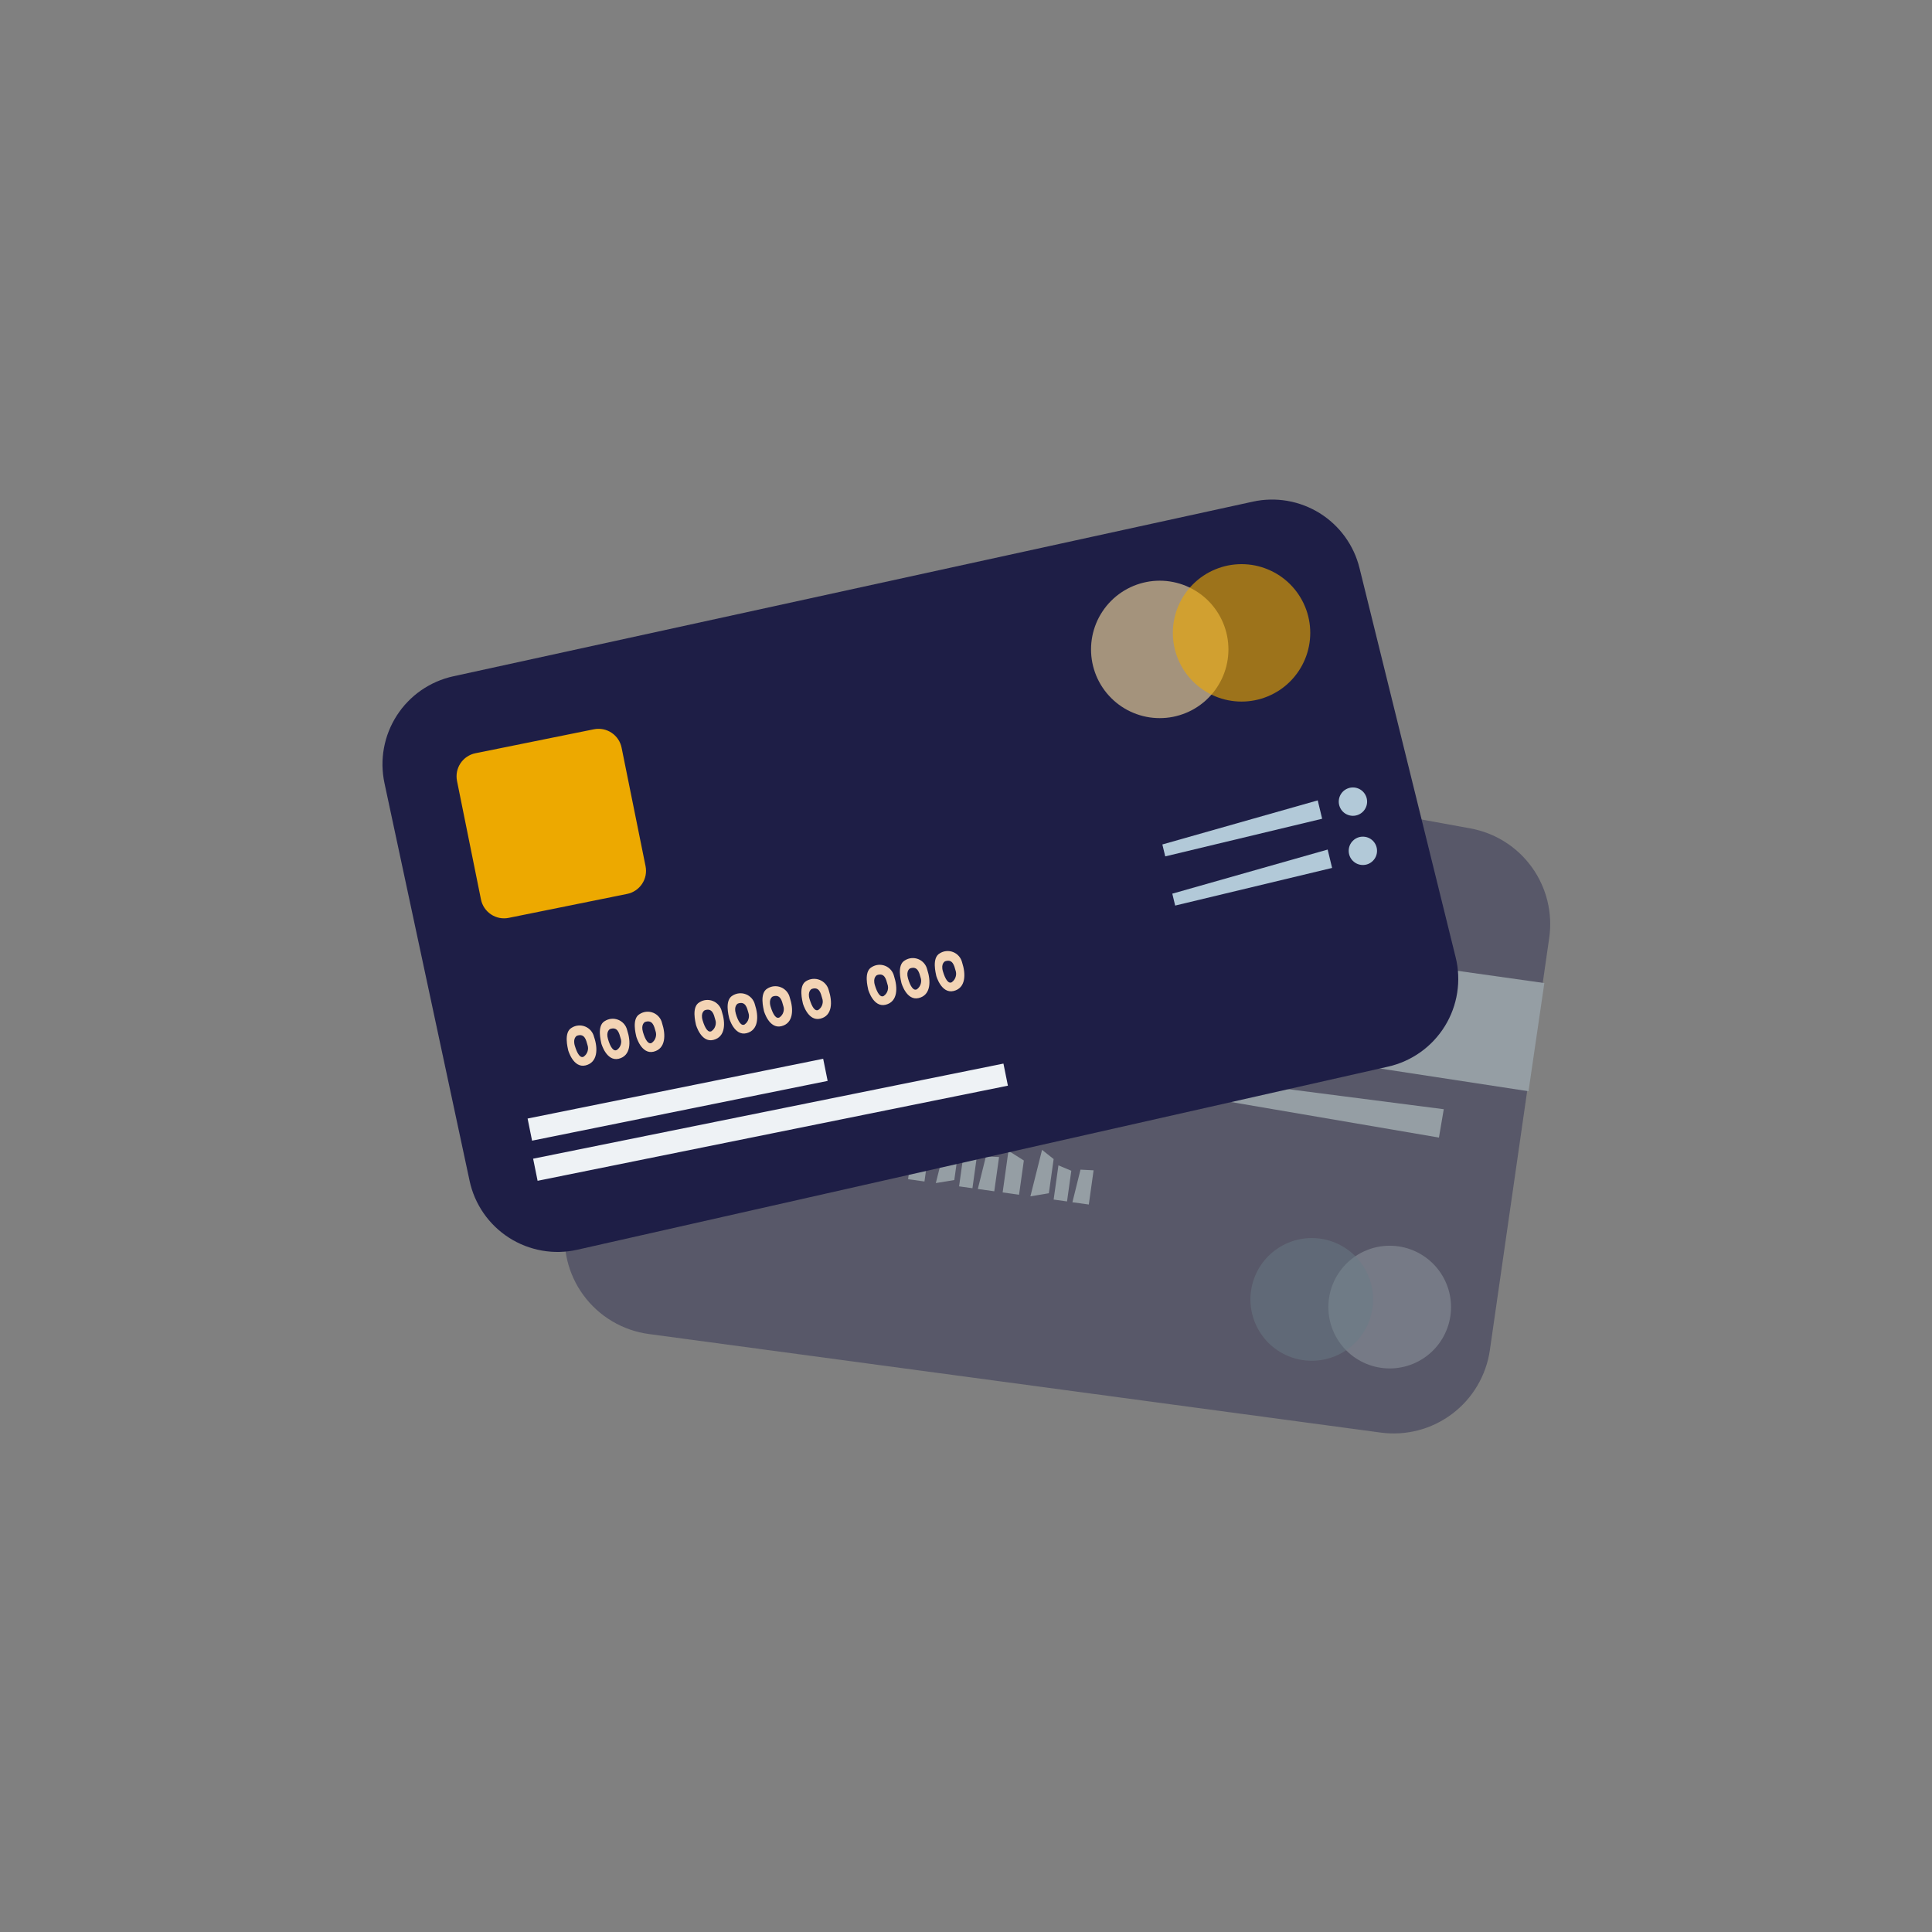 <?xml version="1.0" encoding="UTF-8"?>
<svg xmlns="http://www.w3.org/2000/svg" xmlns:xlink="http://www.w3.org/1999/xlink" width="500" zoomAndPan="magnify" viewBox="0 0 375 375" height="500" preserveAspectRatio="xMidYMid meet" version="1.0">
  <rect x="0" y="0" width="375" height="375" fill="#808080" stroke="none"/>
  <defs>
    <filter x="0%" y="0%" width="100%" height="100%" id="77bf7cfa85">
      <feColorMatrix values="0 0 0 0 1 0 0 0 0 1 0 0 0 0 1 0 0 0 1 0" color-interpolation-filters="sRGB"></feColorMatrix>
    </filter>
    <mask id="1e8364b4a4">
      <g filter="url(#77bf7cfa85)">
        <rect x="-37.5" width="450" fill="#000000" y="-37.5" height="450" fill-opacity="0.41"></rect>
      </g>
    </mask>
    <clipPath id="4bb25985ef">
      <path d="M 0.199 1 L 192 1 L 192 144.879 L 0.199 144.879 Z M 0.199 1 " clip-rule="nonzero"></path>
    </clipPath>
    <clipPath id="4236966bb5">
      <rect x="0" width="193" y="0" height="145"></rect>
    </clipPath>
  </defs>
  <g mask="url(#1e8364b4a4)">
    <g transform="matrix(1, 0, 0, 1, 109, 134)">
      <g clip-path="url(#4236966bb5)">
        <g clip-path="url(#4bb25985ef)">
          <path fill="#1e1e46" d="M 0.855 103.047 L 15.539 16.867 C 15.645 16.25 15.777 15.641 15.941 15.039 C 16.105 14.438 16.301 13.848 16.523 13.266 C 16.746 12.68 16.996 12.109 17.277 11.555 C 17.559 10.996 17.863 10.453 18.195 9.926 C 18.531 9.398 18.887 8.891 19.273 8.398 C 19.656 7.906 20.062 7.434 20.492 6.984 C 20.926 6.531 21.375 6.102 21.848 5.695 C 22.324 5.289 22.816 4.906 23.324 4.551 C 23.836 4.191 24.363 3.859 24.906 3.555 C 25.453 3.25 26.008 2.973 26.582 2.723 C 27.152 2.473 27.734 2.25 28.328 2.059 C 28.922 1.867 29.523 1.703 30.133 1.57 C 30.742 1.438 31.355 1.336 31.977 1.266 C 32.594 1.191 33.215 1.152 33.84 1.141 C 34.465 1.133 35.086 1.152 35.707 1.203 C 36.328 1.258 36.945 1.34 37.559 1.453 L 176.414 26.797 C 177.008 26.906 177.598 27.043 178.176 27.207 C 178.758 27.371 179.328 27.562 179.891 27.781 C 180.453 28 181 28.246 181.539 28.52 C 182.078 28.793 182.602 29.09 183.113 29.414 C 183.621 29.734 184.113 30.082 184.59 30.449 C 185.066 30.82 185.527 31.211 185.965 31.625 C 186.402 32.039 186.824 32.473 187.219 32.93 C 187.617 33.383 187.992 33.855 188.344 34.344 C 188.695 34.832 189.023 35.34 189.328 35.859 C 189.633 36.383 189.91 36.918 190.16 37.465 C 190.414 38.012 190.641 38.57 190.84 39.141 C 191.039 39.711 191.207 40.289 191.352 40.875 C 191.496 41.461 191.609 42.055 191.695 42.648 C 191.785 43.246 191.844 43.848 191.871 44.449 C 191.898 45.051 191.898 45.656 191.871 46.258 C 191.844 46.859 191.785 47.461 191.699 48.059 L 180.184 128.039 C 180.098 128.648 179.98 129.25 179.836 129.848 C 179.688 130.445 179.516 131.031 179.309 131.613 C 179.105 132.191 178.875 132.762 178.617 133.32 C 178.355 133.875 178.07 134.418 177.758 134.949 C 177.445 135.48 177.109 135.992 176.746 136.488 C 176.383 136.984 175.996 137.461 175.59 137.922 C 175.18 138.379 174.75 138.816 174.297 139.234 C 173.844 139.652 173.375 140.043 172.883 140.414 C 172.395 140.785 171.887 141.133 171.363 141.453 C 170.84 141.773 170.301 142.066 169.746 142.336 C 169.195 142.605 168.629 142.844 168.055 143.059 C 167.477 143.273 166.891 143.457 166.297 143.613 C 165.703 143.77 165.102 143.895 164.496 143.992 C 163.887 144.09 163.277 144.156 162.664 144.195 C 162.051 144.23 161.438 144.238 160.824 144.219 C 160.207 144.195 159.598 144.145 158.988 144.062 L 16.941 124.934 C 16.312 124.852 15.695 124.734 15.078 124.586 C 14.465 124.441 13.859 124.262 13.262 124.055 C 12.664 123.848 12.078 123.609 11.508 123.344 C 10.934 123.078 10.375 122.785 9.832 122.461 C 9.289 122.137 8.762 121.789 8.254 121.414 C 7.742 121.039 7.254 120.641 6.789 120.215 C 6.32 119.789 5.871 119.344 5.449 118.875 C 5.027 118.406 4.625 117.914 4.254 117.406 C 3.879 116.895 3.531 116.371 3.207 115.824 C 2.887 115.281 2.594 114.723 2.328 114.148 C 2.062 113.574 1.828 112.988 1.621 112.391 C 1.414 111.793 1.238 111.188 1.094 110.57 C 0.945 109.957 0.832 109.336 0.75 108.711 C 0.668 108.082 0.613 107.453 0.594 106.82 C 0.574 106.188 0.586 105.559 0.629 104.926 C 0.672 104.297 0.746 103.668 0.855 103.047 Z M 0.855 103.047 " fill-opacity="1" fill-rule="nonzero"></path>
        </g>
        <path fill="#b2c9d8" d="M 190.758 56.812 L 13.035 31.73 L 9.539 50.555 L 187.684 77.809 Z M 190.758 56.812 " fill-opacity="1" fill-rule="nonzero"></path>
        <path fill="#b2c9d8" d="M 172.645 119.703 C 172.645 120.488 172.57 121.262 172.418 122.027 C 172.266 122.797 172.039 123.539 171.738 124.262 C 171.441 124.984 171.074 125.672 170.641 126.32 C 170.207 126.973 169.711 127.574 169.16 128.125 C 168.605 128.68 168.004 129.172 167.355 129.605 C 166.703 130.039 166.02 130.406 165.297 130.707 C 164.574 131.008 163.828 131.23 163.062 131.383 C 162.297 131.539 161.523 131.613 160.742 131.613 C 159.957 131.613 159.184 131.539 158.418 131.383 C 157.652 131.23 156.906 131.008 156.184 130.707 C 155.461 130.406 154.777 130.039 154.125 129.605 C 153.477 129.172 152.875 128.68 152.32 128.125 C 151.77 127.574 151.273 126.973 150.84 126.32 C 150.406 125.672 150.039 124.984 149.742 124.262 C 149.441 123.539 149.215 122.797 149.062 122.027 C 148.91 121.262 148.836 120.488 148.836 119.703 C 148.836 118.922 148.91 118.148 149.062 117.383 C 149.215 116.613 149.441 115.871 149.742 115.148 C 150.039 114.426 150.406 113.738 150.84 113.09 C 151.273 112.438 151.77 111.836 152.32 111.285 C 152.875 110.73 153.477 110.238 154.125 109.805 C 154.777 109.367 155.461 109.004 156.184 108.703 C 156.906 108.402 157.652 108.176 158.418 108.023 C 159.184 107.871 159.957 107.797 160.742 107.797 C 161.523 107.797 162.297 107.871 163.062 108.023 C 163.828 108.176 164.574 108.402 165.297 108.703 C 166.02 109.004 166.703 109.367 167.355 109.805 C 168.004 110.238 168.605 110.73 169.16 111.285 C 169.711 111.836 170.207 112.438 170.641 113.09 C 171.074 113.738 171.441 114.426 171.738 115.148 C 172.039 115.871 172.266 116.613 172.418 117.383 C 172.57 118.148 172.645 118.922 172.645 119.703 Z M 172.645 119.703 " fill-opacity="0.49" fill-rule="nonzero"></path>
        <path fill="#49758e" d="M 157.52 118.215 C 157.52 119 157.441 119.773 157.289 120.539 C 157.137 121.305 156.91 122.051 156.613 122.773 C 156.312 123.496 155.945 124.184 155.512 124.832 C 155.078 125.484 154.586 126.086 154.031 126.637 C 153.48 127.191 152.879 127.684 152.227 128.117 C 151.578 128.551 150.891 128.918 150.168 129.219 C 149.445 129.52 148.703 129.742 147.938 129.895 C 147.168 130.047 146.395 130.125 145.613 130.125 C 144.832 130.125 144.059 130.047 143.289 129.895 C 142.523 129.742 141.781 129.52 141.059 129.219 C 140.336 128.918 139.648 128.551 139 128.117 C 138.348 127.684 137.746 127.191 137.195 126.637 C 136.641 126.086 136.148 125.484 135.715 124.832 C 135.281 124.184 134.914 123.496 134.613 122.773 C 134.316 122.051 134.09 121.305 133.938 120.539 C 133.785 119.773 133.707 119 133.707 118.215 C 133.707 117.434 133.785 116.66 133.938 115.895 C 134.09 115.125 134.316 114.383 134.613 113.66 C 134.914 112.938 135.281 112.25 135.715 111.602 C 136.148 110.949 136.641 110.348 137.195 109.797 C 137.746 109.242 138.348 108.75 139 108.316 C 139.648 107.879 140.336 107.512 141.059 107.215 C 141.781 106.914 142.523 106.688 143.289 106.535 C 144.059 106.383 144.832 106.309 145.613 106.309 C 146.395 106.309 147.168 106.383 147.938 106.535 C 148.703 106.688 149.445 106.914 150.168 107.215 C 150.891 107.512 151.578 107.879 152.227 108.316 C 152.879 108.75 153.48 109.242 154.031 109.797 C 154.586 110.348 155.078 110.949 155.512 111.602 C 155.945 112.25 156.312 112.938 156.613 113.66 C 156.91 114.383 157.137 115.125 157.289 115.895 C 157.441 116.66 157.52 117.434 157.52 118.215 Z M 157.52 118.215 " fill-opacity="0.49" fill-rule="nonzero"></path>
        <path fill="#b2c9d8" d="M 20.973 80.16 L 19.848 88.25 L 23.031 88.691 L 23.961 82.051 Z M 20.973 80.16 " fill-opacity="1" fill-rule="nonzero"></path>
        <path fill="#b2c9d8" d="M 34.957 83.824 L 33.391 90.141 L 36.57 90.59 L 37.5 83.941 Z M 34.957 83.824 " fill-opacity="1" fill-rule="nonzero"></path>
        <path fill="#b2c9d8" d="M 27.496 79.973 L 25.234 89.004 L 28.809 88.406 L 29.738 81.766 Z M 27.496 79.973 " fill-opacity="1" fill-rule="nonzero"></path>
        <path fill="#b2c9d8" d="M 30.668 82.988 L 29.738 89.629 L 32.332 89.992 L 33.164 84.027 Z M 30.668 82.988 " fill-opacity="1" fill-rule="nonzero"></path>
        <path fill="#b2c9d8" d="M 39.332 82.727 L 38.195 90.816 L 41.379 91.254 L 42.309 84.617 Z M 39.332 82.727 " fill-opacity="1" fill-rule="nonzero"></path>
        <path fill="#b2c9d8" d="M 53.305 86.387 L 51.746 92.715 L 54.93 93.156 L 55.859 86.516 Z M 53.305 86.387 " fill-opacity="1" fill-rule="nonzero"></path>
        <path fill="#b2c9d8" d="M 45.844 82.551 L 43.59 91.57 L 47.164 90.973 L 48.094 84.332 Z M 45.844 82.551 " fill-opacity="1" fill-rule="nonzero"></path>
        <path fill="#b2c9d8" d="M 49.027 85.555 L 48.094 92.195 L 50.691 92.566 L 51.523 86.605 Z M 49.027 85.555 " fill-opacity="1" fill-rule="nonzero"></path>
        <path fill="#b2c9d8" d="M 68.391 86.801 L 67.258 94.879 L 70.438 95.328 L 71.367 88.691 Z M 68.391 86.801 " fill-opacity="1" fill-rule="nonzero"></path>
        <path fill="#b2c9d8" d="M 82.363 90.461 L 80.797 96.777 L 83.988 97.23 L 84.918 90.578 Z M 82.363 90.461 " fill-opacity="1" fill-rule="nonzero"></path>
        <path fill="#b2c9d8" d="M 74.914 86.613 L 72.641 95.633 L 76.227 95.047 L 77.156 88.406 Z M 74.914 86.613 " fill-opacity="1" fill-rule="nonzero"></path>
        <path fill="#b2c9d8" d="M 78.086 89.629 L 77.156 96.27 L 79.75 96.633 L 80.582 90.668 Z M 78.086 89.629 " fill-opacity="1" fill-rule="nonzero"></path>
        <path fill="#b2c9d8" d="M 86.742 89.367 L 85.613 97.453 L 88.797 97.895 L 89.727 91.254 Z M 86.742 89.367 " fill-opacity="1" fill-rule="nonzero"></path>
        <path fill="#b2c9d8" d="M 100.723 93.027 L 99.156 99.355 L 102.336 99.797 L 103.266 93.156 Z M 100.723 93.027 " fill-opacity="1" fill-rule="nonzero"></path>
        <path fill="#b2c9d8" d="M 93.262 89.188 L 91 98.207 L 94.582 97.609 L 95.512 90.973 Z M 93.262 89.188 " fill-opacity="1" fill-rule="nonzero"></path>
        <path fill="#b2c9d8" d="M 96.441 92.195 L 95.512 98.836 L 98.109 99.199 L 98.941 93.242 Z M 96.441 92.195 " fill-opacity="1" fill-rule="nonzero"></path>
        <path fill="#b2c9d8" d="M 62.195 63.512 L 14.902 57.418 L 14.297 60.984 L 61.266 69.004 Z M 62.195 63.512 " fill-opacity="1" fill-rule="nonzero"></path>
        <path fill="#b2c9d8" d="M 171.234 81.297 L 123.938 75.203 L 123.328 78.77 L 170.297 86.801 Z M 171.234 81.297 " fill-opacity="1" fill-rule="nonzero"></path>
        <path fill="#b2c9d8" d="M 75.793 67.949 C 75.793 68.223 75.766 68.492 75.715 68.762 C 75.66 69.031 75.582 69.293 75.477 69.547 C 75.371 69.801 75.242 70.043 75.09 70.27 C 74.938 70.5 74.762 70.711 74.57 70.906 C 74.375 71.098 74.164 71.273 73.938 71.426 C 73.707 71.578 73.465 71.707 73.215 71.812 C 72.961 71.918 72.699 71.996 72.43 72.051 C 72.16 72.102 71.887 72.129 71.613 72.129 C 71.34 72.129 71.066 72.102 70.797 72.051 C 70.527 71.996 70.266 71.918 70.012 71.812 C 69.758 71.707 69.52 71.578 69.289 71.426 C 69.062 71.273 68.852 71.098 68.656 70.906 C 68.465 70.711 68.289 70.5 68.137 70.27 C 67.984 70.043 67.855 69.801 67.75 69.547 C 67.645 69.293 67.566 69.031 67.512 68.762 C 67.461 68.492 67.434 68.223 67.434 67.949 C 67.434 67.672 67.461 67.402 67.512 67.133 C 67.566 66.863 67.645 66.602 67.75 66.348 C 67.855 66.094 67.984 65.852 68.137 65.625 C 68.289 65.395 68.465 65.184 68.656 64.992 C 68.852 64.797 69.062 64.625 69.289 64.469 C 69.52 64.316 69.758 64.188 70.012 64.086 C 70.266 63.98 70.527 63.898 70.797 63.848 C 71.066 63.793 71.34 63.766 71.613 63.766 C 71.887 63.766 72.16 63.793 72.43 63.848 C 72.699 63.898 72.961 63.98 73.215 64.086 C 73.465 64.188 73.707 64.316 73.938 64.469 C 74.164 64.625 74.375 64.797 74.57 64.992 C 74.762 65.184 74.938 65.395 75.09 65.625 C 75.242 65.852 75.371 66.094 75.477 66.348 C 75.582 66.602 75.66 66.863 75.715 67.133 C 75.766 67.402 75.793 67.672 75.793 67.949 Z M 75.793 67.949 " fill-opacity="1" fill-rule="nonzero"></path>
      </g>
    </g>
  </g>
  <path fill="#1e1e46" d="M 74.625 152.004 L 91.145 229.184 C 91.266 229.746 91.41 230.301 91.586 230.852 C 91.762 231.402 91.965 231.941 92.191 232.469 C 92.422 232.996 92.676 233.516 92.957 234.02 C 93.234 234.52 93.539 235.012 93.867 235.484 C 94.195 235.957 94.547 236.414 94.918 236.852 C 95.293 237.293 95.688 237.711 96.102 238.109 C 96.516 238.512 96.949 238.891 97.402 239.246 C 97.855 239.605 98.324 239.938 98.809 240.246 C 99.293 240.559 99.793 240.844 100.309 241.105 C 100.82 241.367 101.348 241.602 101.883 241.812 C 102.422 242.02 102.965 242.203 103.523 242.355 C 104.078 242.512 104.637 242.641 105.207 242.738 C 105.773 242.836 106.344 242.91 106.918 242.953 C 107.492 242.996 108.07 243.008 108.645 242.996 C 109.219 242.98 109.793 242.938 110.367 242.867 C 110.938 242.797 111.504 242.695 112.066 242.57 L 269.445 207.031 C 270.012 206.902 270.57 206.746 271.117 206.562 C 271.668 206.379 272.207 206.168 272.734 205.93 C 273.266 205.695 273.781 205.43 274.281 205.141 C 274.785 204.855 275.27 204.539 275.742 204.203 C 276.215 203.867 276.668 203.508 277.102 203.125 C 277.539 202.742 277.953 202.34 278.348 201.918 C 278.742 201.492 279.117 201.051 279.469 200.59 C 279.82 200.129 280.148 199.652 280.453 199.16 C 280.758 198.668 281.035 198.16 281.289 197.637 C 281.543 197.117 281.77 196.586 281.969 196.043 C 282.172 195.496 282.344 194.945 282.488 194.383 C 282.633 193.824 282.754 193.258 282.84 192.684 C 282.93 192.113 282.992 191.535 283.023 190.957 C 283.055 190.379 283.059 189.801 283.031 189.223 C 283.008 188.641 282.953 188.066 282.871 187.492 C 282.789 186.918 282.676 186.352 282.535 185.789 L 263.875 110.242 C 263.742 109.699 263.578 109.16 263.391 108.629 C 263.207 108.098 262.992 107.578 262.758 107.07 C 262.52 106.559 262.258 106.062 261.973 105.578 C 261.688 105.094 261.379 104.625 261.051 104.168 C 260.719 103.715 260.367 103.277 259.996 102.855 C 259.621 102.434 259.23 102.031 258.816 101.648 C 258.406 101.266 257.977 100.902 257.531 100.562 C 257.086 100.219 256.621 99.902 256.145 99.602 C 255.668 99.305 255.176 99.031 254.676 98.785 C 254.172 98.535 253.656 98.309 253.129 98.109 C 252.605 97.91 252.07 97.734 251.527 97.586 C 250.988 97.438 250.438 97.316 249.883 97.219 C 249.332 97.125 248.773 97.055 248.211 97.012 C 247.652 96.973 247.09 96.957 246.527 96.969 C 245.969 96.98 245.406 97.02 244.848 97.086 C 244.289 97.152 243.738 97.246 243.188 97.367 L 87.98 131.27 C 87.422 131.391 86.875 131.539 86.328 131.715 C 85.785 131.891 85.254 132.094 84.73 132.32 C 84.207 132.551 83.695 132.801 83.199 133.082 C 82.699 133.359 82.215 133.66 81.746 133.984 C 81.277 134.312 80.824 134.66 80.391 135.027 C 79.957 135.398 79.539 135.789 79.145 136.199 C 78.746 136.609 78.371 137.039 78.016 137.484 C 77.664 137.934 77.332 138.398 77.023 138.875 C 76.711 139.355 76.43 139.852 76.168 140.359 C 75.906 140.867 75.672 141.387 75.461 141.918 C 75.25 142.445 75.066 142.988 74.91 143.535 C 74.754 144.086 74.625 144.641 74.523 145.203 C 74.418 145.762 74.344 146.328 74.297 146.898 C 74.25 147.465 74.23 148.035 74.238 148.605 C 74.25 149.176 74.285 149.746 74.352 150.312 C 74.414 150.883 74.508 151.445 74.625 152.004 Z M 74.625 152.004 " fill-opacity="1" fill-rule="nonzero"></path>
  <path fill="#b2c9d8" d="M 255.77 155.352 L 225.613 163.91 L 226.172 166.223 L 256.629 158.918 Z M 255.77 155.352 " fill-opacity="1" fill-rule="nonzero"></path>
  <path fill="#b2c9d8" d="M 265.355 155.598 C 265.355 155.961 265.285 156.312 265.145 156.648 C 265.004 156.988 264.805 157.285 264.547 157.543 C 264.289 157.801 263.992 158 263.656 158.137 C 263.32 158.277 262.969 158.348 262.602 158.348 C 262.238 158.348 261.887 158.277 261.551 158.137 C 261.211 158 260.914 157.801 260.656 157.543 C 260.398 157.285 260.199 156.988 260.062 156.648 C 259.922 156.312 259.852 155.961 259.852 155.598 C 259.852 155.23 259.922 154.879 260.062 154.543 C 260.199 154.207 260.398 153.91 260.656 153.648 C 260.914 153.391 261.211 153.195 261.551 153.055 C 261.887 152.914 262.238 152.844 262.602 152.844 C 262.969 152.844 263.32 152.914 263.656 153.055 C 263.992 153.195 264.289 153.391 264.547 153.648 C 264.805 153.91 265.004 154.207 265.145 154.543 C 265.285 154.879 265.355 155.23 265.355 155.598 Z M 265.355 155.598 " fill-opacity="1" fill-rule="nonzero"></path>
  <path fill="#b2c9d8" d="M 257.699 164.898 L 227.543 173.461 L 228.098 175.77 L 258.559 168.465 Z M 257.699 164.898 " fill-opacity="1" fill-rule="nonzero"></path>
  <path fill="#b2c9d8" d="M 267.281 165.145 C 267.281 165.508 267.215 165.859 267.074 166.199 C 266.934 166.535 266.734 166.832 266.477 167.09 C 266.219 167.348 265.922 167.547 265.586 167.688 C 265.246 167.828 264.895 167.895 264.531 167.895 C 264.168 167.895 263.816 167.828 263.48 167.688 C 263.141 167.547 262.844 167.348 262.586 167.09 C 262.328 166.832 262.129 166.535 261.988 166.199 C 261.852 165.859 261.781 165.508 261.781 165.145 C 261.781 164.781 261.852 164.43 261.988 164.09 C 262.129 163.754 262.328 163.457 262.586 163.199 C 262.844 162.941 263.141 162.742 263.48 162.602 C 263.816 162.461 264.168 162.395 264.531 162.395 C 264.895 162.395 265.246 162.461 265.586 162.602 C 265.922 162.742 266.219 162.941 266.477 163.199 C 266.734 163.457 266.934 163.754 267.074 164.09 C 267.215 164.43 267.281 164.781 267.281 165.145 Z M 267.281 165.145 " fill-opacity="1" fill-rule="nonzero"></path>
  <path fill="#eda900" d="M 92.281 146.203 L 115.266 141.555 C 115.562 141.492 115.859 141.465 116.156 141.465 C 116.457 141.461 116.754 141.492 117.051 141.547 C 117.344 141.605 117.633 141.691 117.91 141.805 C 118.188 141.918 118.449 142.059 118.699 142.227 C 118.949 142.391 119.184 142.582 119.395 142.793 C 119.609 143.004 119.797 143.234 119.965 143.484 C 120.133 143.734 120.277 143.996 120.391 144.273 C 120.508 144.551 120.594 144.836 120.652 145.129 L 125.301 168.121 C 125.359 168.414 125.391 168.711 125.391 169.012 C 125.395 169.312 125.363 169.609 125.309 169.902 C 125.25 170.199 125.164 170.484 125.051 170.762 C 124.934 171.039 124.797 171.305 124.629 171.555 C 124.465 171.805 124.273 172.035 124.062 172.25 C 123.852 172.461 123.621 172.652 123.371 172.82 C 123.121 172.988 122.859 173.129 122.582 173.246 C 122.305 173.363 122.02 173.449 121.727 173.508 L 98.742 178.156 C 98.445 178.215 98.148 178.246 97.848 178.246 C 97.551 178.25 97.25 178.219 96.957 178.164 C 96.664 178.105 96.375 178.02 96.098 177.906 C 95.82 177.789 95.559 177.652 95.309 177.484 C 95.059 177.32 94.824 177.129 94.613 176.918 C 94.398 176.707 94.211 176.477 94.043 176.227 C 93.875 175.977 93.73 175.715 93.617 175.438 C 93.5 175.16 93.414 174.875 93.355 174.582 L 88.707 151.59 C 88.648 151.297 88.617 151 88.617 150.699 C 88.613 150.398 88.645 150.102 88.699 149.805 C 88.758 149.512 88.844 149.227 88.957 148.949 C 89.074 148.668 89.211 148.406 89.379 148.156 C 89.543 147.906 89.734 147.672 89.945 147.461 C 90.156 147.246 90.387 147.059 90.637 146.891 C 90.887 146.723 91.148 146.582 91.426 146.465 C 91.703 146.348 91.988 146.262 92.281 146.203 Z M 92.281 146.203 " fill-opacity="1" fill-rule="nonzero"></path>
  <path fill="#eef2f5" d="M 102.406 217.109 L 159.777 205.508 L 160.645 209.801 L 103.273 221.402 Z M 102.406 217.109 " fill-opacity="1" fill-rule="nonzero"></path>
  <path fill="#eef2f5" d="M 103.48 224.902 L 194.766 206.441 L 195.633 210.73 L 104.348 229.191 Z M 103.48 224.902 " fill-opacity="1" fill-rule="nonzero"></path>
  <path fill="#f9dea0" d="M 238.438 126.051 C 238.438 126.926 238.352 127.793 238.184 128.652 C 238.012 129.512 237.758 130.344 237.422 131.156 C 237.09 131.965 236.676 132.73 236.191 133.461 C 235.703 134.188 235.152 134.863 234.531 135.48 C 233.914 136.102 233.238 136.652 232.512 137.141 C 231.785 137.629 231.016 138.039 230.207 138.371 C 229.398 138.707 228.562 138.961 227.703 139.133 C 226.848 139.305 225.98 139.387 225.102 139.387 C 224.227 139.387 223.359 139.305 222.5 139.133 C 221.645 138.961 220.809 138.707 220 138.371 C 219.191 138.039 218.422 137.629 217.695 137.141 C 216.965 136.652 216.293 136.102 215.676 135.48 C 215.055 134.863 214.5 134.188 214.016 133.461 C 213.527 132.73 213.117 131.965 212.781 131.156 C 212.449 130.344 212.195 129.512 212.023 128.652 C 211.852 127.793 211.77 126.926 211.77 126.051 C 211.77 125.176 211.852 124.309 212.023 123.449 C 212.195 122.59 212.449 121.754 212.781 120.945 C 213.117 120.137 213.527 119.367 214.016 118.641 C 214.5 117.91 215.055 117.238 215.676 116.617 C 216.293 116 216.965 115.445 217.695 114.961 C 218.422 114.473 219.191 114.062 220 113.727 C 220.809 113.391 221.645 113.141 222.5 112.969 C 223.359 112.797 224.227 112.711 225.102 112.711 C 225.98 112.711 226.848 112.797 227.703 112.969 C 228.562 113.141 229.398 113.391 230.207 113.727 C 231.016 114.062 231.785 114.473 232.512 114.961 C 233.238 115.445 233.914 116 234.531 116.617 C 235.152 117.238 235.703 117.91 236.191 118.641 C 236.676 119.367 237.09 120.137 237.422 120.945 C 237.758 121.754 238.012 122.59 238.184 123.449 C 238.352 124.309 238.438 125.176 238.438 126.051 Z M 238.438 126.051 " fill-opacity="0.61" fill-rule="nonzero"></path>
  <path fill="#eda900" d="M 254.32 122.836 C 254.32 123.715 254.234 124.582 254.062 125.441 C 253.891 126.301 253.641 127.133 253.305 127.941 C 252.969 128.75 252.559 129.52 252.07 130.25 C 251.586 130.977 251.031 131.648 250.414 132.27 C 249.793 132.891 249.121 133.441 248.395 133.93 C 247.664 134.414 246.895 134.824 246.086 135.16 C 245.277 135.496 244.445 135.75 243.586 135.918 C 242.727 136.09 241.859 136.176 240.984 136.176 C 240.109 136.176 239.242 136.09 238.383 135.918 C 237.523 135.75 236.691 135.496 235.883 135.16 C 235.07 134.824 234.305 134.414 233.574 133.93 C 232.848 133.441 232.176 132.891 231.555 132.27 C 230.938 131.648 230.383 130.977 229.895 130.25 C 229.41 129.52 229 128.75 228.664 127.941 C 228.328 127.133 228.074 126.301 227.906 125.441 C 227.734 124.582 227.648 123.715 227.648 122.836 C 227.648 121.961 227.734 121.094 227.906 120.234 C 228.074 119.375 228.328 118.543 228.664 117.734 C 229 116.926 229.41 116.156 229.895 115.426 C 230.383 114.699 230.938 114.023 231.555 113.406 C 232.176 112.785 232.848 112.234 233.574 111.746 C 234.305 111.262 235.07 110.852 235.883 110.516 C 236.691 110.18 237.523 109.926 238.383 109.754 C 239.242 109.586 240.109 109.5 240.984 109.5 C 241.859 109.5 242.727 109.586 243.586 109.754 C 244.445 109.926 245.277 110.18 246.086 110.516 C 246.895 110.852 247.664 111.262 248.395 111.746 C 249.121 112.234 249.793 112.785 250.414 113.406 C 251.031 114.023 251.586 114.699 252.07 115.426 C 252.559 116.156 252.969 116.926 253.305 117.734 C 253.641 118.543 253.891 119.375 254.062 120.234 C 254.234 121.094 254.32 121.961 254.32 122.836 Z M 254.32 122.836 " fill-opacity="0.61" fill-rule="nonzero"></path>
  <path fill="#f3d4b5" d="M 115.297 201.242 C 115.242 201.02 115.164 200.805 115.059 200.602 C 114.953 200.398 114.824 200.207 114.676 200.035 C 114.523 199.859 114.355 199.707 114.168 199.574 C 113.984 199.441 113.781 199.332 113.57 199.246 C 113.355 199.16 113.137 199.102 112.906 199.07 C 112.68 199.035 112.453 199.031 112.223 199.055 C 111.996 199.074 111.773 199.125 111.555 199.199 C 111.34 199.273 111.133 199.375 110.941 199.5 C 109.375 200.398 110.207 203.418 110.285 203.855 C 110.285 203.855 111.266 207.371 113.652 206.797 C 116.043 206.219 116.09 203.496 115.297 201.242 Z M 113.34 205.07 C 112.652 205.504 112.039 204.531 111.578 202.996 C 111.117 201.457 111.988 201.035 111.988 201.035 C 113.488 200.508 113.77 201.91 114.023 202.801 C 114.168 203.215 114.18 203.629 114.051 204.051 C 113.922 204.469 113.68 204.809 113.328 205.07 Z M 113.34 205.07 " fill-opacity="1" fill-rule="nonzero"></path>
  <path fill="#f3d4b5" d="M 121.73 199.941 C 121.676 199.715 121.598 199.504 121.492 199.297 C 121.387 199.094 121.258 198.906 121.109 198.73 C 120.957 198.559 120.789 198.406 120.602 198.273 C 120.414 198.137 120.215 198.027 120 197.945 C 119.789 197.859 119.566 197.801 119.34 197.766 C 119.113 197.734 118.887 197.73 118.656 197.75 C 118.43 197.773 118.207 197.82 117.988 197.898 C 117.773 197.973 117.566 198.074 117.375 198.195 C 115.809 199.098 116.641 202.113 116.727 202.566 C 116.727 202.566 117.707 206.07 120.086 205.504 C 122.465 204.934 122.484 202.203 121.73 199.941 Z M 119.773 203.77 C 119.086 204.199 118.461 203.23 118.012 201.691 C 117.559 200.156 118.41 199.734 118.41 199.734 C 119.91 199.207 120.191 200.605 120.449 201.496 C 120.602 201.91 120.617 202.324 120.492 202.746 C 120.367 203.168 120.129 203.508 119.773 203.77 Z M 119.773 203.77 " fill-opacity="1" fill-rule="nonzero"></path>
  <path fill="#f3d4b5" d="M 128.504 198.578 C 128.453 198.355 128.375 198.141 128.27 197.934 C 128.164 197.73 128.039 197.539 127.887 197.367 C 127.738 197.191 127.566 197.039 127.383 196.906 C 127.195 196.77 126.992 196.66 126.781 196.574 C 126.566 196.492 126.344 196.43 126.117 196.398 C 125.891 196.367 125.66 196.363 125.434 196.383 C 125.203 196.406 124.98 196.457 124.762 196.531 C 124.547 196.609 124.34 196.711 124.148 196.836 C 122.582 197.727 123.414 200.754 123.504 201.195 C 123.504 201.195 124.48 204.711 126.859 204.133 C 129.238 203.555 129.25 200.832 128.504 198.578 Z M 126.547 202.398 C 125.863 202.828 125.246 201.859 124.797 200.32 C 124.344 198.785 125.195 198.363 125.195 198.363 C 126.695 197.844 126.977 199.246 127.234 200.125 C 127.379 200.539 127.387 200.957 127.258 201.375 C 127.129 201.797 126.891 202.137 126.539 202.398 Z M 126.547 202.398 " fill-opacity="1" fill-rule="nonzero"></path>
  <path fill="#f3d4b5" d="M 173.535 189.473 C 173.48 189.246 173.402 189.031 173.297 188.828 C 173.195 188.621 173.066 188.434 172.914 188.258 C 172.766 188.086 172.598 187.93 172.41 187.797 C 172.223 187.664 172.023 187.555 171.809 187.469 C 171.594 187.383 171.375 187.324 171.145 187.293 C 170.918 187.258 170.691 187.254 170.461 187.277 C 170.23 187.301 170.008 187.348 169.793 187.426 C 169.574 187.5 169.371 187.602 169.176 187.727 C 167.609 188.629 168.441 191.645 168.52 192.086 C 168.52 192.086 169.5 195.602 171.891 195.023 C 174.277 194.445 174.277 191.723 173.535 189.473 Z M 171.578 193.289 C 170.891 193.723 170.273 192.75 169.812 191.223 C 169.355 189.695 170.227 189.266 170.227 189.266 C 171.723 188.746 172.008 190.148 172.25 191.027 C 172.402 191.438 172.414 191.855 172.289 192.273 C 172.16 192.695 171.922 193.031 171.566 193.289 Z M 171.578 193.289 " fill-opacity="1" fill-rule="nonzero"></path>
  <path fill="#f3d4b5" d="M 179.969 188.168 C 179.914 187.945 179.836 187.73 179.73 187.523 C 179.625 187.32 179.5 187.129 179.348 186.957 C 179.199 186.781 179.031 186.629 178.844 186.496 C 178.656 186.359 178.453 186.25 178.242 186.164 C 178.027 186.082 177.809 186.02 177.578 185.988 C 177.352 185.957 177.121 185.953 176.895 185.973 C 176.664 185.996 176.441 186.047 176.227 186.121 C 176.008 186.199 175.805 186.301 175.609 186.426 C 174.043 187.328 174.875 190.344 174.965 190.785 C 174.965 190.785 175.941 194.301 178.32 193.723 C 180.703 193.145 180.711 190.422 179.969 188.168 Z M 178.008 191.996 C 177.324 192.418 176.695 191.461 176.246 189.922 C 175.797 188.383 176.648 187.961 176.648 187.961 C 178.145 187.445 178.43 188.844 178.684 189.727 C 178.828 190.137 178.836 190.551 178.711 190.969 C 178.586 191.387 178.352 191.73 178.008 191.996 Z M 178.008 191.996 " fill-opacity="1" fill-rule="nonzero"></path>
  <path fill="#f3d4b5" d="M 186.742 186.797 C 186.688 186.574 186.609 186.359 186.504 186.156 C 186.398 185.953 186.27 185.762 186.121 185.59 C 185.969 185.414 185.801 185.262 185.613 185.129 C 185.426 184.996 185.227 184.887 185.012 184.801 C 184.801 184.715 184.582 184.656 184.352 184.625 C 184.125 184.594 183.898 184.586 183.668 184.609 C 183.441 184.629 183.219 184.68 183 184.754 C 182.785 184.828 182.578 184.93 182.387 185.055 C 180.82 185.957 181.652 188.973 181.73 189.414 C 181.73 189.414 182.707 192.93 185.098 192.352 C 187.488 191.773 187.488 189.059 186.742 186.797 Z M 184.785 190.625 C 184.098 191.059 183.48 190.09 183.023 188.551 C 182.562 187.012 183.434 186.59 183.434 186.59 C 184.93 186.062 185.215 187.465 185.469 188.355 C 185.613 188.77 185.621 189.184 185.492 189.605 C 185.367 190.023 185.125 190.363 184.773 190.625 Z M 184.785 190.625 " fill-opacity="1" fill-rule="nonzero"></path>
  <path fill="#f3d4b5" d="M 140.098 196.297 C 140.047 196.074 139.965 195.859 139.863 195.652 C 139.758 195.449 139.629 195.258 139.48 195.086 C 139.328 194.91 139.16 194.758 138.973 194.621 C 138.785 194.488 138.586 194.379 138.371 194.293 C 138.16 194.207 137.938 194.148 137.711 194.117 C 137.48 194.086 137.254 194.078 137.023 194.102 C 136.797 194.125 136.574 194.176 136.355 194.25 C 136.141 194.328 135.934 194.43 135.742 194.555 C 134.176 195.453 135.008 198.473 135.086 198.91 C 135.086 198.91 136.062 202.426 138.453 201.852 C 140.844 201.273 140.844 198.551 140.098 196.297 Z M 138.141 200.125 C 137.453 200.547 136.84 199.586 136.379 198.051 C 135.918 196.512 136.789 196.09 136.789 196.09 C 138.285 195.57 138.57 196.973 138.816 197.855 C 138.969 198.266 138.984 198.684 138.855 199.105 C 138.73 199.527 138.488 199.867 138.129 200.125 Z M 138.141 200.125 " fill-opacity="1" fill-rule="nonzero"></path>
  <path fill="#f3d4b5" d="M 146.531 194.996 C 146.477 194.77 146.398 194.559 146.293 194.352 C 146.188 194.148 146.059 193.961 145.91 193.785 C 145.758 193.613 145.59 193.461 145.402 193.324 C 145.215 193.191 145.016 193.082 144.801 193 C 144.59 192.914 144.367 192.855 144.141 192.82 C 143.914 192.789 143.688 192.785 143.457 192.805 C 143.23 192.828 143.008 192.875 142.789 192.953 C 142.57 193.027 142.367 193.125 142.176 193.25 C 140.605 194.152 141.441 197.168 141.527 197.609 C 141.527 197.609 142.508 201.125 144.887 200.547 C 147.266 199.969 147.285 197.246 146.531 194.996 Z M 144.574 198.824 C 143.887 199.254 143.27 198.285 142.82 196.746 C 142.371 195.211 143.223 194.789 143.223 194.789 C 144.719 194.262 145.004 195.66 145.258 196.551 C 145.402 196.965 145.41 197.383 145.281 197.801 C 145.156 198.223 144.914 198.562 144.562 198.824 Z M 144.574 198.824 " fill-opacity="1" fill-rule="nonzero"></path>
  <path fill="#f3d4b5" d="M 153.297 193.625 C 153.242 193.398 153.164 193.188 153.059 192.98 C 152.953 192.777 152.824 192.59 152.676 192.414 C 152.523 192.242 152.355 192.09 152.168 191.953 C 151.98 191.82 151.781 191.711 151.566 191.629 C 151.355 191.543 151.133 191.484 150.906 191.449 C 150.68 191.418 150.453 191.414 150.223 191.434 C 149.996 191.457 149.773 191.504 149.555 191.582 C 149.336 191.656 149.133 191.754 148.941 191.879 C 147.371 192.781 148.207 195.797 148.285 196.246 C 148.285 196.246 149.262 199.754 151.652 199.188 C 154.039 198.617 154.051 195.887 153.297 193.625 Z M 151.34 197.453 C 150.652 197.883 150.035 196.914 149.574 195.375 C 149.117 193.84 149.988 193.418 149.988 193.418 C 151.484 192.891 151.77 194.289 152.016 195.18 C 152.168 195.594 152.184 196.008 152.059 196.43 C 151.934 196.852 151.691 197.191 151.34 197.453 Z M 151.34 197.453 " fill-opacity="1" fill-rule="nonzero"></path>
  <path fill="#f3d4b5" d="M 160.855 192.176 C 160.797 191.953 160.715 191.742 160.605 191.539 C 160.496 191.34 160.367 191.152 160.215 190.98 C 160.066 190.812 159.895 190.66 159.707 190.527 C 159.523 190.398 159.324 190.289 159.109 190.203 C 158.898 190.117 158.68 190.059 158.453 190.023 C 158.227 189.992 158 189.984 157.773 190 C 157.547 190.02 157.324 190.066 157.105 190.137 C 156.891 190.207 156.684 190.301 156.488 190.422 C 154.922 191.32 155.754 194.34 155.844 194.789 C 155.844 194.789 156.82 198.293 159.211 197.727 C 161.598 197.16 161.598 194.465 160.855 192.176 Z M 158.898 195.992 C 158.211 196.426 157.594 195.453 157.133 193.918 C 156.676 192.379 157.547 191.957 157.547 191.957 C 159.043 191.438 159.316 192.84 159.574 193.723 C 159.727 194.133 159.742 194.551 159.613 194.973 C 159.484 195.395 159.242 195.734 158.887 195.992 Z M 158.898 195.992 " fill-opacity="1" fill-rule="nonzero"></path>
</svg>
